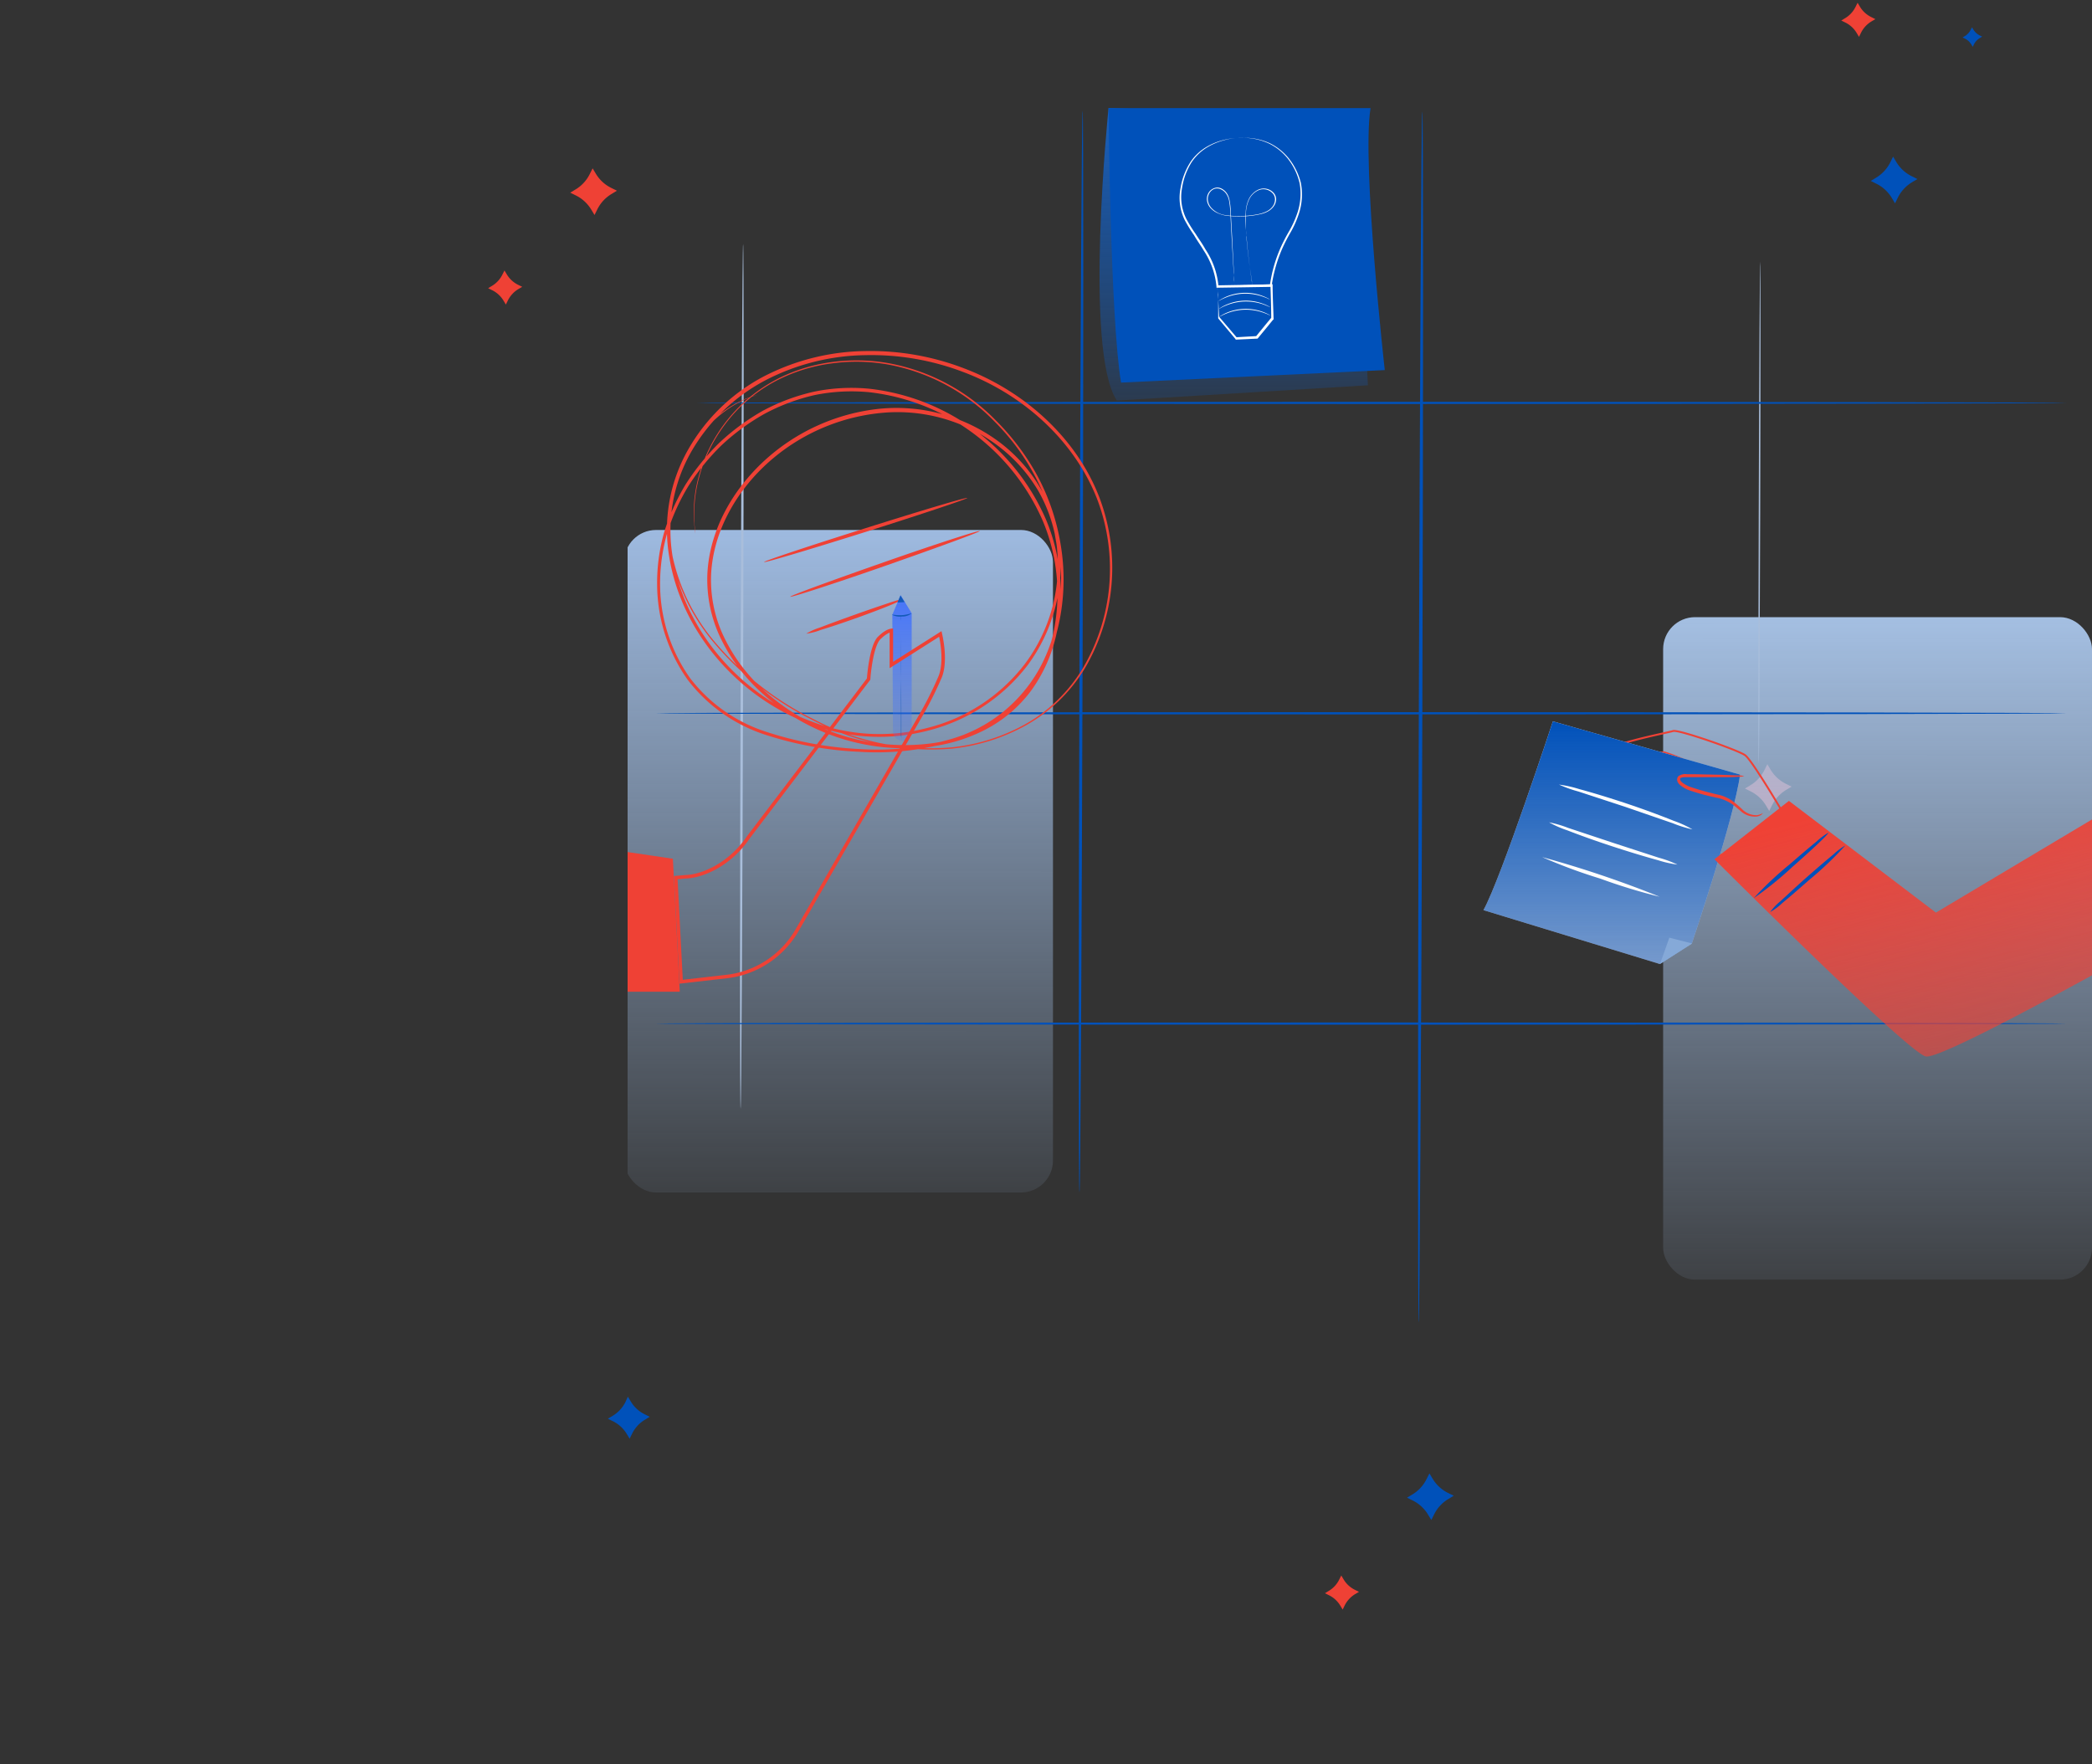 <svg xmlns="http://www.w3.org/2000/svg" width="600" height="506" fill="none"><rect width="100%" height="100%" fill="#333333" stroke="none"/><path fill="#0051BA" d="m180.077 400.576.847 1.39a9.45 9.45 0 0 0 3.966 3.65l1.456.728-1.391.848a9.45 9.45 0 0 0-3.65 3.965l-.728 1.455-.815-1.347a9.6 9.6 0 0 0-3.966-3.65l-1.456-.717 1.391-.847a9.55 9.55 0 0 0 3.661-3.965z"/><path fill="#EF4135" d="m169.97 48.284.934 1.557a10.6 10.6 0 0 0 4.4 4.049l1.636.804-1.558.948a10.6 10.6 0 0 0-4.062 4.4l-.805 1.621-.935-1.544a10.65 10.65 0 0 0-4.413-4.062l-1.622-.805 1.557-.934a10.63 10.63 0 0 0 4.05-4.412z"/><path fill="#F28078" d="m506.88 219.182.935 1.558a10.7 10.7 0 0 0 4.4 4.062l1.635.804-1.558.935a10.65 10.65 0 0 0-4.062 4.412l-.805 1.622-.934-1.557a10.8 10.8 0 0 0-4.4-4.062l-1.636-.805 1.558-.934a10.63 10.63 0 0 0 4.062-4.399z"/><path fill="#0051BA" d="m542.952 44.923.934 1.557a10.66 10.66 0 0 0 4.414 4.062l1.622.804-1.558.935a10.67 10.67 0 0 0-4.049 4.4l-.805 1.634-.934-1.557a10.66 10.66 0 0 0-4.414-4.062l-1.622-.805 1.545-.934a10.7 10.7 0 0 0 4.062-4.4z"/><path fill="#EF4135" d="m532.775.8.675 1.128a7.7 7.7 0 0 0 3.219 2.96l1.194.596-1.142.675a7.8 7.8 0 0 0-2.959 3.218l-.584 1.194-.688-1.142a7.8 7.8 0 0 0-3.219-2.959l-1.181-.584 1.129-.687a7.7 7.7 0 0 0 2.959-3.219zM144.686 77.574l.675 1.129a7.8 7.8 0 0 0 3.219 2.971l1.194.584-1.143.675a7.94 7.94 0 0 0-2.959 3.218l-.584 1.194-.688-1.142a7.8 7.8 0 0 0-3.219-2.958L140 82.66l1.129-.688a7.7 7.7 0 0 0 2.96-3.219z"/><path fill="#0051BA" d="m565.587 7.833.39.649a4.45 4.45 0 0 0 1.843 1.687l.688.337-.649.39a4.4 4.4 0 0 0-1.726 1.842l-.338.688-.389-.649a4.4 4.4 0 0 0-1.843-1.7l-.675-.337.649-.39a4.45 4.45 0 0 0 1.687-1.842zM409.97 422.567l.934 1.558a10.6 10.6 0 0 0 4.4 4.049l1.636.804-1.558.948a10.6 10.6 0 0 0-4.062 4.399l-.805 1.622-.935-1.544a10.64 10.64 0 0 0-4.413-4.062l-1.622-.805 1.557-.934a10.63 10.63 0 0 0 4.05-4.412z"/><path fill="#EF4135" d="m384.686 451.857.675 1.129a7.8 7.8 0 0 0 3.219 2.972l1.194.584-1.143.675a7.93 7.93 0 0 0-2.959 3.218l-.584 1.194-.688-1.142a7.8 7.8 0 0 0-3.219-2.959l-1.181-.584 1.129-.688a7.7 7.7 0 0 0 2.96-3.218z"/><g clip-path="url(#a)"><rect width="123" height="190" x="477" y="177" fill="url(#b)" rx="9.157"/><rect width="123" height="190" x="179" y="152" fill="url(#c)" rx="9.157"/><path fill="#A9BEDB" d="M212.411 318c-.213 0-.213-55.528 0-124s.526-124 .724-124c.199 0 .214 55.514 0 124-.213 68.486-.525 124-.724 124"/><path fill="#0051BA" d="M309.598 342c-.249 0-.249-69.478 0-155.152s.658-155.151.907-155.151c.248 0 .266 69.46 0 155.169-.267 85.709-.641 155.134-.907 155.134m97.321 37.341c-.298 0-.298-77.769 0-173.692.299-95.924.737-173.713 1.015-173.713.279 0 .299 77.75 0 173.713-.298 95.963-.816 173.692-1.015 173.692"/><path fill="#A9BEDB" d="M504.416 219c-.116 0-.116-32.236 0-71.996.115-39.76.305-72.004.421-72.004s.123 32.227 0 72.004c-.124 39.777-.281 71.996-.421 71.996"/><path fill="#0051BA" d="M592.735 115.558c0 .167-87.935.31-196.403.31s-196.427-.143-196.427-.31 87.935-.311 196.427-.311 196.403.132 196.403.311m-.001 89.016c0 .172-90.608.32-202.373.32-111.766 0-202.399-.148-202.399-.32s90.608-.32 202.399-.32 202.373.135 202.373.32m0 88.996c0 .184-90.608.32-202.373.32-111.766 0-202.399-.136-202.399-.32 0-.185 90.608-.32 202.399-.32s202.373.148 202.373.32"/><path fill="url(#d)" d="M317.939 31s-7.165 69.35 2.369 83.881l72.017-4.38-3.822-77.033z"/><path fill="#0051BA" d="M317.939 31s.498 60.333 3.583 78.725l75.64-3.583s-6.648-59.297-4.08-75.142z"/><path fill="#fff" d="M355.201 39.54h1.095a17.4 17.4 0 0 1 3.145.159c1.666.232 3.289.709 4.817 1.413a16.1 16.1 0 0 1 5.235 4.14 18.4 18.4 0 0 1 3.623 7.286 17.7 17.7 0 0 1-.796 9.355 28 28 0 0 1-2.13 4.678 48 48 0 0 0-2.429 4.717 41 41 0 0 0-3.045 10.73v.258h-.239l-7.465.12-7.842.119h-.279v-.279a22.26 22.26 0 0 0-3.623-10.33c-.915-1.553-1.99-3.006-2.826-4.48a41 41 0 0 1-2.667-4.339 14.5 14.5 0 0 1-1.175-9.216 19.7 19.7 0 0 1 2.906-7.524 14.4 14.4 0 0 1 4.937-4.439 18.2 18.2 0 0 1 4.638-1.791 21 21 0 0 1 3.085-.518h1.095-1.075c-1.03.117-2.048.317-3.046.597a18.4 18.4 0 0 0-4.558 1.852 14.4 14.4 0 0 0-4.757 4.379 19.3 19.3 0 0 0-2.787 7.404 14.13 14.13 0 0 0 1.194 8.918 42 42 0 0 0 2.648 4.28c.915 1.453 1.99 2.906 2.846 4.478a22.6 22.6 0 0 1 3.742 10.61l-.278-.279 7.822-.14 7.465-.099-.259.239a40 40 0 0 1 3.105-10.888 51 51 0 0 1 2.469-4.758 28 28 0 0 0 2.11-4.578 17.25 17.25 0 0 0 .836-9.096 18.2 18.2 0 0 0-3.484-7.146 15.9 15.9 0 0 0-5.076-4.1 17.4 17.4 0 0 0-4.717-1.494 19 19 0 0 0-3.105-.258h-1.095z"/><path fill="#fff" d="M359.064 81.56v-.936l-.418-2.707c-.339-2.35-.836-5.753-1.175-9.953 0-1.075-.159-2.17-.199-3.324-.04-1.155-.099-2.369 0-3.623.025-1.304.31-2.59.836-3.782a5.75 5.75 0 0 1 2.887-2.886 3.86 3.86 0 0 1 4.12.776c.546.522.867 1.236.896 1.99a3.74 3.74 0 0 1-.777 2.17 5.1 5.1 0 0 1-1.831 1.473 8.8 8.8 0 0 1-2.249.737 25 25 0 0 1-4.758.557 27.6 27.6 0 0 1-4.817-.219 9 9 0 0 1-2.269-.677 6 6 0 0 1-1.99-1.353 4.16 4.16 0 0 1-1.095-1.99 3.48 3.48 0 0 1 .259-2.25 3.14 3.14 0 0 1 1.592-1.533 2.6 2.6 0 0 1 2.15 0c.645.304 1.201.77 1.612 1.354a5.6 5.6 0 0 1 .796 1.99c.24 1.274.367 2.566.379 3.862.139 2.488.258 4.817.378 6.927.199 4.24.378 7.663.497 9.953 0 1.174 0 2.09.12 2.727v.955a2 2 0 0 1 0-.239v-.716c0-.637-.1-1.553-.179-2.728-.14-2.368-.339-5.792-.578-9.952-.119-2.13-.238-4.439-.378-6.927a25 25 0 0 0-.398-3.822 5.4 5.4 0 0 0-.776-1.811 3.66 3.66 0 0 0-1.513-1.294 2.5 2.5 0 0 0-1.991-.1 2.83 2.83 0 0 0-1.453 1.433 3.17 3.17 0 0 0-.258 2.09 4 4 0 0 0 1.055 1.991 6.68 6.68 0 0 0 3.981 1.99c1.576.214 3.168.287 4.757.22a26.5 26.5 0 0 0 4.737-.538 10 10 0 0 0 2.19-.736 4.8 4.8 0 0 0 1.752-1.394 3.5 3.5 0 0 0 .716-1.99 2.58 2.58 0 0 0-.816-1.99 3.6 3.6 0 0 0-3.881-.737 5.5 5.5 0 0 0-2.767 2.767 9.9 9.9 0 0 0-.856 3.702v3.603c0 1.154 0 2.269.179 3.324.318 4.22.796 7.624 1.095 9.953.159 1.174.298 1.99.378 2.707l.1.716q-.014.12-.04.24m-9.954.397s.1.936.199 2.508c.1 1.573.219 3.981.339 6.55v-.16l5.096 5.972-.259-.1 5.971-.338-.258.12 2.926-3.584 1.473-1.771v.219c0-3.444-.14-6.709-.219-9.694l.318.298-10.988.12h-3.184a9 9 0 0 1-1.195 0 5.6 5.6 0 0 1 1.055 0l3.105-.16 11.187-.437h.319v.318c0 2.986.179 6.25.278 9.694v.14h-.099c-.478.576-.976 1.174-1.453 1.79-1.015 1.215-1.991 2.41-2.946 3.564l-.1.12h-.159l-5.972.278h-.159v-.12l-4.996-5.971v-6.808c-.279-1.751-.279-2.587-.279-2.548"/><path fill="#fff" d="M364.318 90.477q-.29-.092-.557-.239c-.359-.16-.876-.378-1.533-.597a15.2 15.2 0 0 0-5.315-.816 15 15 0 0 0-5.255 1.134 14 14 0 0 0-1.493.697l-.537.259q.227-.2.498-.339.697-.441 1.453-.776a14.2 14.2 0 0 1 5.334-1.214 14.4 14.4 0 0 1 5.375.896q.78.285 1.512.676.28.126.518.319m0-2.349-.557-.239c-.359-.16-.876-.378-1.533-.617a15.3 15.3 0 0 0-5.315-.796 15 15 0 0 0-5.255 1.134q-.772.293-1.493.697a2.8 2.8 0 0 1-.537.259s.159-.14.498-.338a9 9 0 0 1 1.453-.777 14.1 14.1 0 0 1 10.709-.318q.783.278 1.512.677.28.125.518.318"/><path fill="#fff" d="M364.178 85.879q-.29-.092-.557-.24a17 17 0 0 0-1.533-.596 15.2 15.2 0 0 0-5.314-.816 15 15 0 0 0-5.255 1.134q-.768.305-1.493.697l-.538.278s.16-.159.498-.358q.704-.43 1.453-.776a14.1 14.1 0 0 1 10.709-.319q.778.292 1.513.677.279.126.517.319"/><g clip-path="url(#e)"><path stroke="#EF4135" stroke-width=".54" d="m510.594 232.254.185-.146-.12-.203-.232.138.232-.138-.001-.002-.005-.008-.017-.03-.069-.115-.262-.44a346 346 0 0 0-3.959-6.477c-1.138-1.813-2.337-3.673-3.372-5.171a39 39 0 0 0-1.407-1.929c-.405-.513-.76-.911-1.03-1.114-.266-.199-.768-.46-1.419-.757a54 54 0 0 0-2.446-1.029 154 154 0 0 0-6.623-2.424c-2.353-.804-4.694-1.55-6.54-2.065a33 33 0 0 0-2.346-.58 8 8 0 0 0-.799-.122c-.207-.018-.408-.019-.556.029-.166.055-.628.164-1.329.322l-1.185.264c-.445.099-.934.207-1.459.325-2.085.467-4.708 1.07-7.214 1.735-2.502.663-4.902 1.391-6.534 2.108-.809.356-1.463.723-1.84 1.097-.188.188-.336.405-.369.649-.036.261.064.496.253.692.344.356.883.59 1.517.745.641.157 1.414.242 2.262.276 1.696.067 3.729-.072 5.678-.286a92 92 0 0 0 5.218-.737 102 102 0 0 0 2.129-.386l.076-.015 1.147.539c-.312.058-.7.13-1.147.216-1.203.23-2.834.552-4.546.924-1.712.371-3.508.791-5.039 1.217-1.521.422-2.814.859-3.497 1.268-1.372.823-1.833 2.025-1.565 3.017.267.991 1.241 1.673 2.504 1.462.5-.083 1.418-.254 2.549-.464 1.429-.265 3.199-.594 4.895-.89 1.526-.266 2.997-.506 4.127-.654q.513-.068.916-.106-.23.072-.503.154c-1.08.323-2.597.725-4.182 1.142l-.259.068c-1.502.395-3.045.801-4.307 1.163-.668.191-1.26.371-1.728.531-.453.155-.821.302-1.02.433-.974.593-1.51 1.756-1.491 2.751.009.503.162.992.505 1.344.349.357.86.538 1.512.483l.001-.001c.187-.016.532-.084.973-.182a71 71 0 0 0 1.652-.394c1.278-.318 2.855-.73 4.39-1.138l1.918-.514q-3.097 1.365-6.096 2.934l-.036.019-.029.028c-.768.757-.857 1.729-.425 2.451.431.721 1.344 1.133 2.448.871.372-.086 1.057-.359 1.878-.709.726-.311 1.578-.692 2.454-1.083l.382-.17c1.009-.451 2.029-.903 2.911-1.271.84-.349 1.537-.614 1.977-.73q.062.023.183.083c.169.087.418.24.72.502.604.523 1.423 1.486 2.226 3.228.427.926 1.293 2.038 2.33 3.172 1.042 1.139 2.274 2.321 3.452 3.389a94 94 0 0 0 3.136 2.715c.416.345.759.623.997.816l.277.221.072.057.019.015.005.004.001.001h.001l.167-.212-.167.212.167.132.167-.132zm-30.372-1.105Z"/><path fill="#EF4135" d="M460.325 216.676a9.2 9.2 0 0 0 3.762.975c1.413.175 2.84.215 4.26.119 1.573-.199 3.284-.477 5.096-.756l3.822-.637h-.239a57 57 0 0 0 8.937 2.628 54.4 54.4 0 0 0-8.639-3.504h-.219l-3.802.577-5.036.817a27 27 0 0 1-4.12.099c-2.349-.139-3.782-.458-3.822-.318"/><path fill="#D2D2DA" d="M445.376 206.882s-14.849 45.046-19.905 54.142l50.559 15.447 9.196-5.872s12.282-36.267 13.834-48.449z"/><path fill="url(#f)" d="M445.376 206.882s-14.849 45.046-19.905 54.142l50.559 15.447 9.196-5.872s12.282-36.267 13.834-48.449z"/><path fill="#85A9D8" d="m478.777 268.927-2.668 7.544 9.197-5.872z"/><path fill="#fff" d="M485.406 237.875a35.5 35.5 0 0 1-5.653-1.772l-13.516-4.658-13.536-4.439a36.6 36.6 0 0 1-5.573-1.99 35 35 0 0 1 5.792 1.294c3.543.955 8.4 2.408 13.695 4.18a244 244 0 0 1 13.456 4.936 30 30 0 0 1 5.335 2.449m-4.3 10.092a31.4 31.4 0 0 1-5.554-1.254c-3.384-.916-7.962-2.289-13.137-3.981s-9.654-3.324-12.919-4.598a29.7 29.7 0 0 1-5.215-2.29c1.862.369 3.687.902 5.454 1.593l12.998 4.319 13.018 4.24c1.839.5 3.631 1.159 5.355 1.971m-5.116 9.216a161 161 0 0 1-17.019-5.195 152 152 0 0 1-16.66-6.171 308 308 0 0 1 33.679 11.366"/><path fill="#EF4135" d="M500.267 222.603a6.4 6.4 0 0 0-1.831-.219l-4.996-.179-7.425-.159h-2.15a3.34 3.34 0 0 0-2.468.557 1.42 1.42 0 0 0-.259 1.593c.19.43.493.802.876 1.075.657.518 1.38.946 2.15 1.274a64 64 0 0 0 8.818 2.368c1.243.337 2.43.853 3.523 1.533.996.657 1.832 1.453 2.668 2.11a5.96 5.96 0 0 0 4.797 1.612c1.254-.259 1.652-.955 1.612-.955a4.9 4.9 0 0 1-1.652.577 5.73 5.73 0 0 1-4.32-1.752 33 33 0 0 0-2.727-2.329 12.1 12.1 0 0 0-3.702-1.711 78 78 0 0 1-8.679-2.409 9.8 9.8 0 0 1-1.99-1.135c-.557-.437-.836-1.035-.537-1.273.298-.239 1.054-.299 1.791-.279h9.574c2.11 0 3.822 0 4.997-.12a7.2 7.2 0 0 0 1.93-.179"/><path fill="url(#g)" d="m711.649 274.938 13.754-37.481c-2.866-9.634-13.157-20.065-27.469-22.792-4.558-.875-8.977-2.528-14.312-2.747a28.14 28.14 0 0 1-34.356.418l-.498-.358c-1.374.159-3.205.339-5.494.617h-.458a33.73 33.73 0 0 0-15.785 6.29l-71.798 42.856-42.159-32.047-21.358 16.74s55.237 55.237 60.591 56.551c3.723.915 40.567-19.209 62.901-31.669-.916 13.376-5.972 87.722-5.673 97.874h102.591v-59.636z"/><path fill="#0051BA" d="M524.36 238.83c.238.239-4.399 4.638-10.311 9.814a100.5 100.5 0 0 1-11.068 8.957 97.5 97.5 0 0 1 10.371-9.754 348 348 0 0 1 7.664-6.509 20.3 20.3 0 0 1 3.344-2.508m4.897 3.643a98 98 0 0 1-10.451 9.953c-2.966 2.627-5.693 4.976-7.703 6.628a16 16 0 0 1-3.404 2.508 17.6 17.6 0 0 1 2.906-3.065c1.991-1.792 4.539-4.22 7.525-6.848 2.985-2.627 5.712-4.956 7.723-6.608a18.5 18.5 0 0 1 3.404-2.568"/></g><g clip-path="url(#h)"><path fill="url(#i)" d="m61.333 385.189 96.386 1.573-1.486-14.571s-10.619-55.476-10.54-56.192l1.664-3.543a32.35 32.35 0 0 0 .812-28.027h46.797l-1.981-38.138-49.115-7.266-18.267-1.453s-32.194 1.692-32.888 1.772c-13.472 1.632-29.143 2.667-34.869 17.158-3.07 7.743-.159 19.368 4.834 31.371l11.887 36.804c4.755 20.244-2.833 19.289-6.993 39.652-.595 3.065-6.3 18.014-6.241 20.86"/><path fill="#EF4135" d="M199.463 153.134s-.218-1.234-.416-3.662a39 39 0 0 1 .832-10.769 44.7 44.7 0 0 1 8.994-18.588 44.45 44.45 0 0 1 16.366-12.524 48.7 48.7 0 0 1 13.73-3.802 52.8 52.8 0 0 1 15.691.339 57.37 57.37 0 0 1 31.065 16.561 68.9 68.9 0 0 1 11.888 15.924 63.4 63.4 0 0 1 6.676 20.104 60 60 0 0 1-.654 22.414 50.6 50.6 0 0 1-3.843 11.067 45 45 0 0 1-6.736 9.952 45.53 45.53 0 0 1-20.981 12.819 77.1 77.1 0 0 1-25.657 2.648 101.3 101.3 0 0 1-26.449-4.738 45.8 45.8 0 0 1-22.745-15.924 47.6 47.6 0 0 1-8.757-27.389 53 53 0 0 1 1.982-14.77 61.4 61.4 0 0 1 6.161-13.814 67.4 67.4 0 0 1 9.649-11.943 65.7 65.7 0 0 1 12.501-9.216 58 58 0 0 1 14.74-5.494 53 53 0 0 1 15.85-.836 62.7 62.7 0 0 1 30.265 11.883 63.1 63.1 0 0 1 20.316 25.479 54.8 54.8 0 0 1 2.952 33.48 43.6 43.6 0 0 1-7.133 15.725 38.5 38.5 0 0 1-13.234 11.247 47.5 47.5 0 0 1-16.781 4.956 59.7 59.7 0 0 1-17.653-.736 61.13 61.13 0 0 1-31.323-16.422 50.2 50.2 0 0 1-10.421-14.809 38.9 38.9 0 0 1-3.447-17.915c.673-12.401 7.231-23.886 16.345-32.267a57.8 57.8 0 0 1 33.106-14.889 49.3 49.3 0 0 1 18.128 1.613 49.2 49.2 0 0 1 16.167 7.962 45 45 0 0 1 11.887 13.416 39.2 39.2 0 0 1 3.626 8.241c.515 1.413.792 2.886 1.168 4.339.377 1.453.555 2.946.654 4.439a48.3 48.3 0 0 1-9.193 33.48 51.8 51.8 0 0 1-28.47 18.791 55.57 55.57 0 0 1-33.443-1.652c-21.08-7.684-37.385-26.574-40.892-47.952a46.45 46.45 0 0 1 5.33-30.853 53.7 53.7 0 0 1 21.971-21.199 65.15 65.15 0 0 1 28.827-7.166 75 75 0 0 1 28.391 4.957c17.831 6.767 32.393 20.323 38.792 36.964a56.9 56.9 0 0 1 3.511 25.044 56.8 56.8 0 0 1-7.691 24.082 46 46 0 0 1-16.9 16.322 55.5 55.5 0 0 1-21.298 6.668 72.17 72.17 0 0 1-39.624-8.101 88 88 0 0 1-28.074-21.757 57.07 57.07 0 0 1-12.977-26.593 44.1 44.1 0 0 1 2.655-23.647 39.45 39.45 0 0 1 9.906-14.432 32.7 32.7 0 0 1 9.034-5.832c2.278-.816 3.467-1.174 3.467-1.174l-.872.318c-.574.219-1.446.518-2.555.956a33.5 33.5 0 0 0-8.936 5.971 39.5 39.5 0 0 0-9.708 14.392 44 44 0 0 0-2.595 23.448 56.67 56.67 0 0 0 12.997 26.553 87.8 87.8 0 0 0 27.955 21.558 71.67 71.67 0 0 0 39.386 7.962 55.1 55.1 0 0 0 21.021-6.609 45.1 45.1 0 0 0 16.602-16.123 56.14 56.14 0 0 0 4.082-48.449c-6.34-16.382-20.823-29.858-38.357-36.447a74.1 74.1 0 0 0-28.073-4.856 64.1 64.1 0 0 0-28.431 7.066 53.05 53.05 0 0 0-21.635 20.781 45.5 45.5 0 0 0-5.21 30.236c3.447 21 19.535 39.631 40.298 47.175a54.47 54.47 0 0 0 32.868 1.613 50.7 50.7 0 0 0 27.896-18.433 47.28 47.28 0 0 0 9.153-32.764c-.099-1.453-.436-2.886-.654-4.339a43.4 43.4 0 0 0-4.656-12.262 44.5 44.5 0 0 0-11.709-13.117 47.8 47.8 0 0 0-33.68-9.356 56.78 56.78 0 0 0-32.512 14.531c-8.935 8.161-15.355 19.487-16.008 31.55a37.96 37.96 0 0 0 3.348 17.457 49.5 49.5 0 0 0 10.203 14.491 60.1 60.1 0 0 0 30.808 16.143 59 59 0 0 0 17.336.737 45.7 45.7 0 0 0 16.424-4.857 37.2 37.2 0 0 0 12.898-10.948 42.35 42.35 0 0 0 6.973-15.327 53.97 53.97 0 0 0-2.892-32.884 62.2 62.2 0 0 0-19.979-25.116 61.8 61.8 0 0 0-29.789-11.748 53.2 53.2 0 0 0-15.612.816 57 57 0 0 0-14.463 5.414 63.6 63.6 0 0 0-12.323 9.037 65 65 0 0 0-9.51 11.744 60.3 60.3 0 0 0-6.082 13.576 52.5 52.5 0 0 0-1.982 14.511 46.7 46.7 0 0 0 8.579 26.872 44.77 44.77 0 0 0 22.289 15.565 101.2 101.2 0 0 0 26.211 4.798 76 76 0 0 0 25.399-2.588 42.4 42.4 0 0 0 16.064-8.202 42.6 42.6 0 0 0 11.237-14.152 50 50 0 0 0 3.804-10.908 59.8 59.8 0 0 0 .694-22.154 64.96 64.96 0 0 0-18.267-35.83 57 57 0 0 0-30.748-16.461 51.9 51.9 0 0 0-15.553-.358 48 48 0 0 0-13.631 3.722 43.6 43.6 0 0 0-18.227 14.889 44.5 44.5 0 0 0-7.093 15.924 40.6 40.6 0 0 0-.931 10.729c0 1.214.198 2.13.238 2.747s.079.955.079.955"/><path fill="#EF4135" d="M277.424 142.823c0 .259-12.897 4.598-28.985 9.674-16.087 5.076-29.223 8.978-29.302 8.699s12.898-4.598 28.985-9.674c16.088-5.076 29.124-8.977 29.302-8.699m3.586 9.476c.099.258-12.006 4.697-27.024 9.952s-27.242 9.177-27.341 8.898 12.006-4.698 27.024-9.953 27.242-9.196 27.341-8.897m-22.17 19.427c.317.438-5.943 2.926-13.511 5.633-3.804 1.353-7.291 2.508-9.906 3.304a17.3 17.3 0 0 1-4.181 1.075 18.4 18.4 0 0 1 3.963-1.772c2.476-.955 5.943-2.229 9.727-3.582a467 467 0 0 1 9.807-3.384c2.516-.836 4.201-1.314 4.101-1.274"/><path fill="url(#j)" d="m255.928 176.304.178 33.421a2.71 2.71 0 0 0 1.792 2.537c.346.123.714.175 1.081.15a2.68 2.68 0 0 0 1.778-.86c.463-.502.72-1.162.718-1.847v-33.839l-3.17-5.175z"/><path fill="#135AB8" d="m258.265 170.791-.871 2.01 2.04-.1zm3.17 5.155a4.43 4.43 0 0 1-2.754.876 5.05 5.05 0 0 1-2.853-.498c0-.139 1.288.179 2.833.099s2.714-.597 2.774-.477"/><path fill="#135AB8" d="M258.603 212.412a8 8 0 0 1-.1-1.413v-3.842c0-3.603 0-7.962-.099-12.68-.099-4.717 0-9.056 0-12.659v-3.842a7.3 7.3 0 0 1 0-1.413 10 10 0 0 1 0 1.413v33.023q.136.701.199 1.413"/><path stroke="#EF4135" d="m249.035 194.88.091-.12.01-.149v-.002l.001-.004.001-.019.006-.077.024-.298a52 52 0 0 1 .591-4.561c.233-1.32.541-2.705.941-3.909.404-1.219.882-2.186 1.421-2.733 1.406-1.383 2.433-1.912 3.068-2.108.184-.057.337-.087.457-.101v9.93l.768-.487 13.28-8.425q.061.264.134.617c.168.807.37 1.938.512 3.23.284 2.598.313 5.776-.631 8.289a104 104 0 0 1-6.108 12.074l-.003.005-35.008 60.79a26.9 26.9 0 0 1-8.522 9.027 26.76 26.76 0 0 1-11.647 4.222l-13.062 1.492-1.552-29.859 2.733-.236c5.327-.151 13.082-3.886 18.071-11.296z"/></g></g><defs><linearGradient id="b" x1="538.5" x2="538.436" y1="177" y2="389.558" gradientUnits="userSpaceOnUse"><stop stop-color="#A4BFE2"/><stop offset="1" stop-color="#A3BDE1" stop-opacity="0"/></linearGradient><linearGradient id="c" x1="240.5" x2="240.436" y1="152" y2="364.558" gradientUnits="userSpaceOnUse"><stop stop-color="#9EBAE0"/><stop offset="1" stop-color="#A0BCE0" stop-opacity="0"/></linearGradient><linearGradient id="d" x1="353.84" x2="353.84" y1="31" y2="114.881" gradientUnits="userSpaceOnUse"><stop stop-color="#1860BE"/><stop offset="1" stop-color="#0E59BC" stop-opacity=".21"/></linearGradient><linearGradient id="f" x1="462.265" x2="462.265" y1="206.882" y2="276.471" gradientUnits="userSpaceOnUse"><stop stop-color="#0051BA"/><stop offset="1" stop-color="#0051BA" stop-opacity=".44"/></linearGradient><linearGradient id="g" x1="608.559" x2="658" y1="211.918" y2="407" gradientUnits="userSpaceOnUse"><stop stop-color="#EF4135"/><stop offset="1" stop-color="#EF4135" stop-opacity="0"/></linearGradient><linearGradient id="i" x1="125.777" x2="125.777" y1="237.572" y2="386.762" gradientUnits="userSpaceOnUse"><stop stop-color="#EF4135"/><stop offset="1" stop-color="#EF4135"/></linearGradient><linearGradient id="j" x1="258.701" x2="259" y1="170.691" y2="224" gradientUnits="userSpaceOnUse"><stop stop-color="#4674F9"/><stop offset="1" stop-color="#4674F9" stop-opacity="0"/></linearGradient><clipPath id="a"><path fill="#fff" d="M180 31h420v356.303H180z"/></clipPath><clipPath id="e"><path fill="#fff" d="M424.834 206.166H600v181.137H424.834z"/></clipPath><clipPath id="h"><path fill="#fff" d="M180 100.668h139.336v286.635H180z"/></clipPath></defs></svg>